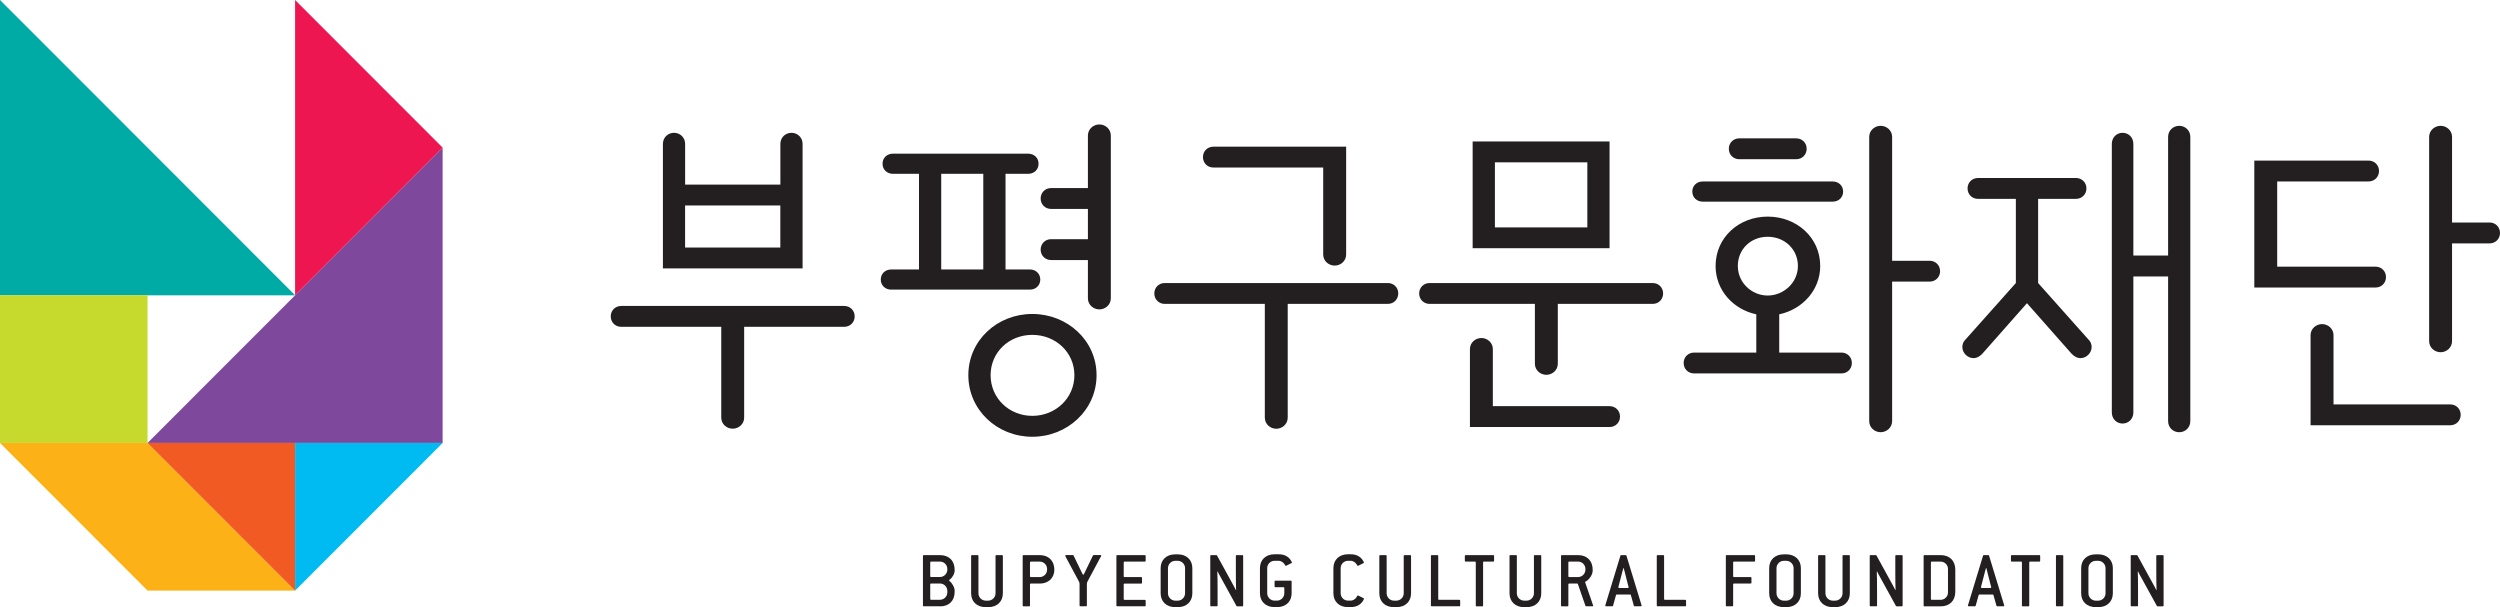 <svg width="140" height="34" viewBox="0 0 140 34" fill="none" xmlns="http://www.w3.org/2000/svg">
<g clip-path="url(#clip0_4362_80072)">
<path d="M53.05 33.086C53.05 32.862 52.865 32.676 52.64 32.676H52.139C52.108 32.676 52.093 32.69 52.093 32.722V33.542C52.093 33.573 52.108 33.588 52.139 33.588H52.64C52.862 33.588 53.05 33.402 53.05 33.178V33.086ZM53.05 31.858C53.05 31.634 52.865 31.448 52.64 31.448H52.139C52.108 31.448 52.093 31.462 52.093 31.494V32.268C52.093 32.3 52.108 32.312 52.139 32.312H52.64C52.862 32.312 53.05 32.126 53.05 31.901V31.856V31.858ZM52.64 33.952H51.731C51.7 33.952 51.685 33.938 51.685 33.906V31.132C51.685 31.1 51.7 31.086 51.731 31.086H52.64C53.142 31.086 53.46 31.404 53.46 31.906V31.952C53.46 32.133 53.32 32.367 53.173 32.466C53.154 32.476 53.151 32.488 53.151 32.502C53.151 32.517 53.161 32.524 53.173 32.538C53.318 32.647 53.46 32.893 53.46 33.076V33.146C53.46 33.646 53.142 33.957 52.64 33.957" fill="#231F20"/>
<path d="M55.338 34.001H55.2C54.699 34.001 54.383 33.682 54.383 33.226V31.132C54.383 31.1 54.397 31.086 54.429 31.086H54.747C54.778 31.086 54.793 31.1 54.793 31.132V33.226C54.793 33.448 54.978 33.636 55.203 33.636H55.34C55.562 33.636 55.75 33.45 55.75 33.226V31.132C55.75 31.1 55.764 31.086 55.796 31.086H56.114C56.145 31.086 56.16 31.1 56.16 31.132V33.226C56.16 33.682 55.842 34.001 55.34 34.001" fill="#231F20"/>
<path d="M58.637 31.86C58.637 31.636 58.451 31.45 58.227 31.45H57.725C57.694 31.45 57.679 31.465 57.679 31.496V32.271C57.679 32.302 57.694 32.316 57.725 32.316H58.227C58.449 32.316 58.637 32.128 58.637 31.906V31.86ZM58.227 32.678H57.725C57.694 32.678 57.679 32.693 57.679 32.724V33.909C57.679 33.94 57.665 33.955 57.634 33.955H57.315C57.284 33.955 57.27 33.94 57.27 33.909V31.132C57.27 31.1 57.284 31.086 57.315 31.086H58.224C58.726 31.086 59.044 31.409 59.044 31.906C59.044 32.348 58.726 32.681 58.224 32.681" fill="#231F20"/>
<path d="M61.624 31.212L60.896 32.573C60.874 32.619 60.865 32.66 60.865 32.713V33.905C60.865 33.936 60.85 33.951 60.819 33.951H60.501C60.469 33.951 60.455 33.936 60.455 33.905V32.708C60.455 32.653 60.445 32.612 60.423 32.571L59.681 31.188C59.669 31.162 59.654 31.137 59.654 31.118C59.654 31.096 59.674 31.082 59.705 31.082H60.079C60.098 31.082 60.11 31.096 60.12 31.109L60.621 32.146C60.631 32.168 60.648 32.182 60.662 32.182C60.677 32.182 60.694 32.168 60.703 32.146L61.205 31.109C61.214 31.096 61.229 31.082 61.246 31.082H61.619C61.651 31.082 61.67 31.096 61.67 31.118C61.67 31.142 61.651 31.164 61.629 31.21" fill="#231F20"/>
<path d="M64.111 33.952H62.563C62.532 33.952 62.518 33.938 62.518 33.906V31.132C62.518 31.1 62.532 31.086 62.563 31.086H64.111C64.143 31.086 64.157 31.1 64.157 31.132V31.404C64.157 31.436 64.143 31.45 64.111 31.45H62.973C62.942 31.45 62.928 31.465 62.928 31.496V32.271C62.928 32.302 62.942 32.316 62.973 32.316H63.906C63.938 32.316 63.952 32.331 63.952 32.362V32.635C63.952 32.669 63.938 32.681 63.906 32.681H62.973C62.942 32.681 62.928 32.695 62.928 32.727V33.547C62.928 33.578 62.942 33.593 62.973 33.593H64.111C64.143 33.593 64.157 33.607 64.157 33.639V33.911C64.157 33.943 64.143 33.957 64.111 33.957" fill="#231F20"/>
<path d="M66.363 31.815C66.363 31.593 66.177 31.405 65.953 31.405H65.816C65.594 31.405 65.406 31.591 65.406 31.815V33.227C65.406 33.448 65.592 33.637 65.816 33.637H65.953C66.175 33.637 66.363 33.451 66.363 33.227V31.815ZM65.953 34.001H65.816C65.314 34.001 64.996 33.682 64.996 33.227V31.815C64.996 31.359 65.314 31.043 65.816 31.043H65.953C66.455 31.043 66.771 31.361 66.771 31.815V33.227C66.771 33.682 66.452 34.001 65.953 34.001Z" fill="#231F20"/>
<path d="M72.319 31.536L72.083 31.654C72.056 31.669 72.025 31.686 72.006 31.686C71.991 31.686 71.977 31.676 71.969 31.659C71.888 31.495 71.743 31.403 71.591 31.403H71.374C71.152 31.403 70.964 31.589 70.964 31.814V33.225C70.964 33.447 71.15 33.635 71.374 33.635H71.511C71.733 33.635 71.921 33.449 71.921 33.225V32.928C71.921 32.897 71.907 32.882 71.876 32.882H71.422C71.391 32.882 71.376 32.868 71.376 32.837V32.564C71.376 32.532 71.391 32.518 71.422 32.518H72.285C72.317 32.518 72.331 32.53 72.331 32.564V33.225C72.331 33.681 72.013 33.999 71.514 33.999H71.376C70.877 33.999 70.557 33.681 70.557 33.225V31.814C70.557 31.358 70.875 31.039 71.376 31.039H71.593C71.916 31.039 72.112 31.157 72.24 31.312C72.302 31.394 72.348 31.476 72.348 31.495C72.348 31.512 72.338 31.526 72.322 31.536" fill="#231F20"/>
<path d="M76.285 33.708C76.157 33.872 75.962 33.999 75.625 33.999H75.487C74.988 33.999 74.67 33.681 74.67 33.225V31.814C74.67 31.358 74.988 31.039 75.487 31.039H75.625C75.948 31.039 76.143 31.157 76.271 31.312C76.334 31.394 76.379 31.476 76.379 31.495C76.379 31.514 76.37 31.526 76.353 31.536L76.117 31.654C76.09 31.669 76.056 31.686 76.039 31.686C76.027 31.686 76.013 31.676 76.003 31.659C75.921 31.495 75.777 31.403 75.625 31.403H75.487C75.265 31.403 75.077 31.589 75.077 31.814V33.225C75.077 33.447 75.263 33.635 75.487 33.635H75.625C75.779 33.635 75.921 33.544 76.008 33.372C76.018 33.353 76.03 33.346 76.044 33.346C76.064 33.346 76.085 33.365 76.117 33.377L76.358 33.5C76.377 33.51 76.384 33.517 76.384 33.531C76.384 33.553 76.343 33.63 76.285 33.71" fill="#231F20"/>
<path d="M78.197 34.001H78.059C77.558 34.001 77.242 33.682 77.242 33.226V31.132C77.242 31.1 77.257 31.086 77.288 31.086H77.606C77.638 31.086 77.652 31.1 77.652 31.132V33.226C77.652 33.448 77.838 33.636 78.062 33.636H78.199C78.421 33.636 78.609 33.45 78.609 33.226V31.132C78.609 31.1 78.624 31.086 78.655 31.086H78.973C79.005 31.086 79.019 31.1 79.019 31.132V33.226C79.019 33.682 78.701 34.001 78.202 34.001" fill="#231F20"/>
<path d="M81.722 33.952H80.177C80.145 33.952 80.131 33.938 80.131 33.906V31.132C80.131 31.1 80.145 31.086 80.177 31.086H80.495C80.526 31.086 80.541 31.1 80.541 31.132V33.544C80.541 33.576 80.555 33.59 80.587 33.59H81.725C81.756 33.59 81.77 33.605 81.77 33.636V33.909C81.77 33.94 81.756 33.955 81.725 33.955" fill="#231F20"/>
<path d="M83.623 31.45H83.099C83.068 31.45 83.053 31.465 83.053 31.496V33.909C83.053 33.94 83.039 33.955 83.008 33.955H82.689C82.658 33.955 82.644 33.943 82.644 33.909V31.496C82.644 31.465 82.629 31.45 82.598 31.45H82.077C82.046 31.45 82.031 31.436 82.031 31.404V31.132C82.031 31.1 82.046 31.086 82.077 31.086H83.623C83.654 31.086 83.668 31.1 83.668 31.132V31.404C83.668 31.436 83.654 31.45 83.623 31.45Z" fill="#231F20"/>
<path d="M85.488 34.001H85.351C84.852 34.001 84.533 33.682 84.533 33.226V31.132C84.533 31.1 84.545 31.086 84.579 31.086H84.897C84.929 31.086 84.943 31.1 84.943 31.132V33.226C84.943 33.448 85.129 33.636 85.353 33.636H85.49C85.712 33.636 85.9 33.45 85.9 33.226V31.132C85.9 31.1 85.915 31.086 85.946 31.086H86.264C86.296 31.086 86.31 31.1 86.31 31.132V33.226C86.31 33.682 85.992 34.001 85.49 34.001" fill="#231F20"/>
<path d="M88.783 31.858C88.783 31.634 88.597 31.448 88.375 31.448H87.874C87.842 31.448 87.828 31.462 87.828 31.494V32.268C87.828 32.3 87.842 32.314 87.874 32.314H88.375C88.597 32.314 88.783 32.128 88.783 31.904V31.858ZM89.173 33.952H88.824C88.807 33.952 88.787 33.938 88.783 33.921L88.361 32.705C88.356 32.686 88.341 32.678 88.325 32.678H87.874C87.842 32.678 87.828 32.693 87.828 32.724V33.909C87.828 33.94 87.813 33.955 87.782 33.955H87.464C87.432 33.955 87.418 33.94 87.418 33.909V31.132C87.418 31.1 87.432 31.086 87.464 31.086H88.373C88.872 31.086 89.19 31.404 89.19 31.906V31.952C89.19 32.198 88.973 32.485 88.795 32.565C88.775 32.575 88.768 32.582 88.768 32.601C88.768 32.616 88.785 32.661 88.804 32.712L89.18 33.805C89.197 33.861 89.217 33.902 89.217 33.919C89.217 33.94 89.202 33.955 89.171 33.955" fill="#231F20"/>
<path d="M91.175 32.782L90.98 32.012C90.97 31.976 90.934 31.848 90.924 31.812H90.908C90.898 31.848 90.862 31.986 90.852 32.017L90.657 32.763C90.642 32.818 90.626 32.864 90.626 32.886C90.626 32.907 90.645 32.927 90.676 32.927H91.154C91.185 32.927 91.204 32.907 91.204 32.886C91.204 32.867 91.19 32.83 91.178 32.78M91.884 33.952H91.542C91.52 33.952 91.501 33.943 91.496 33.921L91.327 33.32C91.322 33.298 91.305 33.294 91.281 33.294H90.544C90.522 33.294 90.503 33.298 90.498 33.32L90.331 33.921C90.327 33.943 90.307 33.952 90.286 33.952H89.943C89.912 33.952 89.893 33.938 89.893 33.916C89.893 33.897 89.914 33.829 89.938 33.762L90.744 31.117C90.746 31.093 90.765 31.086 90.79 31.086H91.035C91.057 31.086 91.076 31.096 91.081 31.117L91.891 33.776C91.911 33.832 91.932 33.899 91.932 33.916C91.932 33.938 91.915 33.952 91.882 33.952" fill="#231F20"/>
<path d="M94.373 33.952H92.825C92.794 33.952 92.779 33.938 92.779 33.906V31.132C92.779 31.1 92.794 31.086 92.825 31.086H93.143C93.175 31.086 93.189 31.1 93.189 31.132V33.544C93.189 33.576 93.201 33.59 93.235 33.59H94.373C94.404 33.59 94.419 33.605 94.419 33.636V33.909C94.419 33.94 94.404 33.955 94.373 33.955" fill="#231F20"/>
<path d="M98.238 31.448H97.102C97.071 31.448 97.056 31.462 97.056 31.494V32.268C97.056 32.3 97.071 32.314 97.102 32.314H98.035C98.067 32.314 98.081 32.328 98.081 32.36V32.633C98.081 32.666 98.067 32.678 98.035 32.678H97.102C97.071 32.678 97.056 32.693 97.056 32.724V33.906C97.056 33.938 97.042 33.952 97.01 33.952H96.692C96.661 33.952 96.647 33.94 96.647 33.906V31.132C96.647 31.1 96.659 31.086 96.692 31.086H98.238C98.269 31.086 98.284 31.1 98.284 31.132V31.404C98.284 31.436 98.269 31.45 98.238 31.45" fill="#231F20"/>
<path d="M100.441 31.815C100.441 31.593 100.256 31.405 100.031 31.405H99.894C99.672 31.405 99.484 31.591 99.484 31.815V33.227C99.484 33.448 99.67 33.637 99.894 33.637H100.031C100.256 33.637 100.441 33.451 100.441 33.227V31.815ZM100.031 34.001H99.894C99.395 34.001 99.074 33.682 99.074 33.227V31.815C99.074 31.359 99.392 31.043 99.894 31.043H100.031C100.53 31.043 100.849 31.361 100.849 31.815V33.227C100.849 33.682 100.53 34.001 100.031 34.001Z" fill="#231F20"/>
<path d="M102.772 34.001H102.634C102.133 34.001 101.814 33.682 101.814 33.226V31.132C101.814 31.1 101.829 31.086 101.86 31.086H102.179C102.21 31.086 102.224 31.1 102.224 31.132V33.226C102.224 33.448 102.412 33.636 102.634 33.636H102.772C102.993 33.636 103.182 33.45 103.182 33.226V31.132C103.182 31.1 103.194 31.086 103.227 31.086H103.546C103.577 31.086 103.591 31.1 103.591 31.132V33.226C103.591 33.682 103.273 34.001 102.772 34.001Z" fill="#231F20"/>
<path d="M106.501 33.955H106.212C106.193 33.955 106.181 33.945 106.171 33.931L105.202 32.169C105.185 32.138 105.134 32.041 105.12 32.005L105.1 32.01C105.11 32.119 105.115 32.705 105.115 33.064V33.906C105.115 33.938 105.1 33.952 105.069 33.952H104.751C104.72 33.952 104.705 33.938 104.705 33.906V31.132C104.705 31.1 104.72 31.086 104.751 31.086H105.043C105.06 31.086 105.074 31.096 105.084 31.11L106.053 32.876C106.067 32.9 106.123 33.004 106.135 33.04L106.152 33.035C106.142 32.927 106.137 32.338 106.137 31.979V31.132C106.137 31.1 106.152 31.086 106.183 31.086H106.501C106.533 31.086 106.547 31.1 106.547 31.132V33.906C106.547 33.938 106.533 33.952 106.501 33.952" fill="#231F20"/>
<path d="M69.572 33.955H69.282C69.263 33.955 69.251 33.945 69.241 33.931L68.272 32.169C68.255 32.138 68.205 32.041 68.19 32.005L68.171 32.01C68.18 32.119 68.185 32.705 68.185 33.064V33.906C68.185 33.938 68.171 33.952 68.139 33.952H67.821C67.79 33.952 67.775 33.938 67.775 33.906V31.132C67.775 31.1 67.79 31.086 67.821 31.086H68.113C68.13 31.086 68.144 31.096 68.154 31.11L69.123 32.876C69.138 32.9 69.193 33.004 69.205 33.04L69.222 33.035C69.212 32.927 69.208 32.338 69.208 31.979V31.132C69.208 31.1 69.222 31.086 69.253 31.086H69.572C69.603 31.086 69.617 31.1 69.617 31.132V33.906C69.617 33.938 69.603 33.952 69.572 33.952" fill="#231F20"/>
<path d="M109.087 31.86C109.087 31.636 108.902 31.45 108.677 31.45H108.176C108.145 31.45 108.13 31.465 108.13 31.496V33.544C108.13 33.576 108.142 33.59 108.176 33.59H108.677C108.899 33.59 109.087 33.405 109.087 33.18V31.86ZM108.677 33.955H107.768C107.737 33.955 107.723 33.94 107.723 33.909V31.132C107.723 31.1 107.737 31.086 107.768 31.086H108.677C109.179 31.086 109.497 31.404 109.497 31.906V33.134C109.497 33.641 109.179 33.955 108.677 33.955Z" fill="#231F20"/>
<path d="M111.481 32.782L111.286 32.012C111.276 31.976 111.24 31.848 111.233 31.812H111.214C111.204 31.848 111.168 31.986 111.158 32.017L110.963 32.763C110.949 32.818 110.932 32.864 110.932 32.886C110.932 32.907 110.951 32.927 110.982 32.927H111.46C111.491 32.927 111.51 32.907 111.51 32.886C111.51 32.867 111.498 32.83 111.484 32.78M112.19 33.952H111.848C111.826 33.952 111.807 33.943 111.802 33.921L111.633 33.32C111.629 33.298 111.609 33.294 111.588 33.294H110.85C110.828 33.294 110.809 33.298 110.806 33.32L110.638 33.921C110.633 33.943 110.616 33.952 110.592 33.952H110.249C110.218 33.952 110.201 33.938 110.201 33.916C110.201 33.897 110.223 33.829 110.247 33.762L111.052 31.117C111.057 31.093 111.074 31.086 111.098 31.086H111.344C111.366 31.086 111.385 31.096 111.387 31.117L112.198 33.776C112.214 33.832 112.239 33.899 112.239 33.916C112.239 33.938 112.219 33.952 112.188 33.952" fill="#231F20"/>
<path d="M114.207 31.45H113.684C113.652 31.45 113.638 31.465 113.638 31.496V33.909C113.638 33.94 113.624 33.955 113.592 33.955H113.274C113.243 33.955 113.228 33.943 113.228 33.909V31.496C113.228 31.465 113.214 31.45 113.182 31.45H112.659C112.628 31.45 112.613 31.436 112.613 31.404V31.132C112.613 31.1 112.628 31.086 112.659 31.086H114.205C114.236 31.086 114.25 31.1 114.25 31.132V31.404C114.25 31.436 114.236 31.45 114.205 31.45" fill="#231F20"/>
<path d="M115.497 33.952H115.179C115.147 33.952 115.133 33.938 115.133 33.906V31.132C115.133 31.1 115.145 31.086 115.179 31.086H115.497C115.528 31.086 115.543 31.1 115.543 31.132V33.906C115.543 33.938 115.528 33.952 115.497 33.952Z" fill="#231F20"/>
<path d="M117.91 31.815C117.91 31.593 117.724 31.405 117.5 31.405H117.362C117.14 31.405 116.952 31.591 116.952 31.815V33.227C116.952 33.448 117.14 33.637 117.362 33.637H117.5C117.722 33.637 117.91 33.451 117.91 33.227V31.815ZM117.5 34.001H117.362C116.863 34.001 116.545 33.682 116.545 33.227V31.815C116.545 31.359 116.863 31.043 117.362 31.043H117.5C117.999 31.043 118.319 31.361 118.319 31.815V33.227C118.319 33.682 118.001 34.001 117.5 34.001Z" fill="#231F20"/>
<path d="M121.117 33.955H120.825C120.806 33.955 120.793 33.945 120.784 33.931L119.815 32.169C119.798 32.138 119.747 32.041 119.733 32.005L119.716 32.01C119.725 32.119 119.73 32.705 119.73 33.064V33.906C119.73 33.938 119.716 33.952 119.684 33.952H119.366C119.335 33.952 119.32 33.938 119.32 33.906V31.132C119.32 31.1 119.332 31.086 119.366 31.086H119.658C119.675 31.086 119.689 31.096 119.699 31.11L120.668 32.876C120.683 32.9 120.736 33.004 120.75 33.04L120.767 33.035C120.757 32.927 120.752 32.338 120.752 31.979V31.132C120.752 31.1 120.767 31.086 120.798 31.086H121.117C121.148 31.086 121.162 31.1 121.162 31.132V33.906C121.162 33.938 121.148 33.952 121.117 33.952" fill="#231F20"/>
<path d="M24.787 8.27V24.806H8.262L24.787 8.27Z" fill="#7E499D"/>
<path d="M0 0V16.537H16.528L0 0Z" fill="#00AAA5"/>
<path d="M16.525 8.268V16.537L24.788 8.268L16.525 0V8.268Z" fill="#ED1651"/>
<path d="M8.263 16.535H0V24.803H8.263V16.535Z" fill="#C6D92D"/>
<path d="M0 24.805L8.263 33.073H16.525L8.263 24.805H0Z" fill="#FCB116"/>
<path d="M24.788 24.805H16.525V33.073L24.788 24.805Z" fill="#00BBF2"/>
<path d="M16.524 24.805H8.262L16.524 33.073V24.805Z" fill="#F15A22"/>
<path d="M116.023 19.821C116.16 19.959 116.314 20.055 116.51 20.055C116.84 20.055 117.132 19.763 117.132 19.433C117.132 19.317 117.093 19.18 117.016 19.083L114.135 15.85V11.136H116.256C116.587 11.136 116.84 10.882 116.84 10.552C116.84 10.221 116.587 9.968 116.256 9.968H110.766C110.436 9.968 110.183 10.221 110.183 10.552C110.183 10.882 110.436 11.136 110.766 11.136H112.888V15.85L110.007 19.083C109.93 19.18 109.891 19.317 109.891 19.433C109.891 19.763 110.183 20.055 110.513 20.055C110.709 20.055 110.863 19.959 111 19.821L113.51 16.979L116.02 19.821H116.023ZM101.173 8.332C101.173 8.001 100.92 7.748 100.589 7.748H97.397C97.067 7.748 96.814 8.001 96.814 8.332C96.814 8.662 97.067 8.916 97.397 8.916H100.589C100.92 8.916 101.173 8.662 101.173 8.332ZM97.318 14.895C97.318 13.961 98.038 13.259 98.991 13.259C99.943 13.259 100.683 13.961 100.683 14.895C100.683 15.828 99.885 16.55 98.991 16.55C98.096 16.55 97.318 15.828 97.318 14.895ZM103.215 10.728C103.215 10.397 102.962 10.163 102.632 10.163H95.353C95.022 10.163 94.769 10.397 94.769 10.728C94.769 11.058 95.022 11.292 95.353 11.292H102.632C102.962 11.292 103.215 11.058 103.215 10.728ZM52.708 9.734H55.064V15.09H52.708V9.734ZM38.365 11.505H43.698V13.862H38.365V11.505ZM82.314 23.913H90.138C90.468 23.913 90.721 23.66 90.721 23.329C90.721 22.999 90.468 22.745 90.138 22.745H83.599V19.551C83.599 19.18 83.288 18.929 82.957 18.929C82.627 18.929 82.316 19.182 82.316 19.551V23.913H82.314ZM129.392 23.814H137.216C137.546 23.814 137.799 23.561 137.799 23.23C137.799 22.9 137.546 22.647 137.216 22.647H130.677V18.772C130.677 18.403 130.366 18.149 130.036 18.149C129.705 18.149 129.392 18.403 129.392 18.772V23.817V23.814ZM75.384 8.214H67.949C67.618 8.214 67.365 8.467 67.365 8.798C67.365 9.128 67.618 9.381 67.949 9.381H74.099V14.25C74.099 14.62 74.41 14.873 74.743 14.873C75.076 14.873 75.384 14.62 75.384 14.25V8.214ZM55.474 21.011C55.474 19.725 56.506 18.753 57.81 18.753C59.114 18.753 60.166 19.727 60.166 21.011C60.166 22.294 59.114 23.288 57.81 23.288C56.506 23.288 55.474 22.294 55.474 21.011ZM83.715 9.09H88.891V12.733H83.715V9.09ZM140 13.044C140 12.713 139.747 12.46 139.417 12.46H137.315V7.668C137.315 7.299 137.004 7.046 136.673 7.046C136.343 7.046 136.032 7.299 136.032 7.668V19.102C136.032 19.471 136.343 19.725 136.673 19.725C137.004 19.725 137.315 19.471 137.315 19.102V13.63H139.417C139.747 13.63 140 13.377 140 13.046M58.276 11.116C58.276 11.447 58.529 11.7 58.859 11.7H60.923V13.394H58.859C58.529 13.394 58.276 13.647 58.276 13.978C58.276 14.308 58.529 14.562 58.859 14.562H60.923V16.704C60.923 17.073 61.234 17.326 61.564 17.326C61.895 17.326 62.206 17.073 62.206 16.704V7.591C62.206 7.22 61.895 6.969 61.564 6.969C61.234 6.969 60.923 7.222 60.923 7.591V10.532H58.859C58.529 10.532 58.276 10.786 58.276 11.116ZM93.135 16.434C93.135 16.103 92.881 15.85 92.551 15.85H80.057C79.727 15.85 79.473 16.103 79.473 16.434C79.473 16.764 79.727 17.018 80.057 17.018H85.954V20.367C85.954 20.736 86.265 20.989 86.596 20.989C86.926 20.989 87.237 20.736 87.237 20.367V17.018H92.551C92.881 17.018 93.135 16.764 93.135 16.434ZM126.241 8.993V16.101H133.033C133.363 16.101 133.616 15.848 133.616 15.517C133.616 15.187 133.363 14.933 133.033 14.933H127.523V10.161H132.642C132.972 10.161 133.225 9.907 133.225 9.577C133.225 9.246 132.972 8.993 132.642 8.993H126.238H126.241ZM47.862 17.717C47.862 17.387 47.609 17.134 47.279 17.134H34.785C34.454 17.134 34.201 17.387 34.201 17.717C34.201 18.048 34.454 18.301 34.785 18.301H40.39V23.385C40.39 23.754 40.701 24.007 41.032 24.007C41.362 24.007 41.673 23.754 41.673 23.385V18.301H47.279C47.609 18.301 47.862 18.048 47.862 17.717ZM108.645 15.187C108.645 14.856 108.392 14.603 108.061 14.603H105.959V7.668C105.959 7.299 105.648 7.046 105.317 7.046C104.987 7.046 104.676 7.299 104.676 7.668V23.58C104.676 23.952 104.987 24.203 105.317 24.203C105.648 24.203 105.959 23.949 105.959 23.58V15.77H108.061C108.392 15.77 108.645 15.517 108.645 15.187ZM78.304 16.434C78.304 16.103 78.051 15.85 77.721 15.85H65.224C64.894 15.85 64.641 16.103 64.641 16.434C64.641 16.764 64.894 17.018 65.224 17.018H70.83V23.387C70.83 23.756 71.141 24.01 71.471 24.01C71.802 24.01 72.112 23.756 72.112 23.387V17.018H77.718C78.049 17.018 78.302 16.764 78.302 16.434M54.227 21.011C54.227 22.958 55.843 24.459 57.808 24.459C59.773 24.459 61.407 22.958 61.407 21.011C61.407 19.064 59.773 17.582 57.808 17.582C55.843 17.582 54.227 19.064 54.227 21.011ZM96.073 14.895C96.073 16.258 97.067 17.329 98.352 17.602V19.744H94.868C94.538 19.744 94.284 19.997 94.284 20.328C94.284 20.659 94.538 20.912 94.868 20.912H103.121C103.451 20.912 103.704 20.659 103.704 20.328C103.704 19.997 103.451 19.744 103.121 19.744H99.637V17.602C100.922 17.329 101.932 16.258 101.932 14.895C101.932 13.297 100.609 12.13 98.993 12.13C97.378 12.13 96.073 13.297 96.073 14.895ZM119.468 8.059C119.468 7.69 119.195 7.437 118.865 7.437C118.535 7.437 118.262 7.69 118.262 8.059V23.095C118.262 23.465 118.535 23.718 118.865 23.718C119.195 23.718 119.468 23.465 119.468 23.095V15.481H121.414V23.583C121.414 23.954 121.705 24.205 122.036 24.205C122.366 24.205 122.658 23.952 122.658 23.583V7.668C122.658 7.299 122.366 7.046 122.036 7.046C121.705 7.046 121.414 7.299 121.414 7.668V14.311H119.468V8.059ZM58.256 15.655C58.256 15.324 58.003 15.09 57.673 15.09H56.31V9.734H57.576C57.907 9.734 58.16 9.5 58.16 9.169C58.16 8.839 57.907 8.605 57.576 8.605H50.006C49.675 8.605 49.422 8.839 49.422 9.169C49.422 9.5 49.675 9.734 50.006 9.734H51.464V15.09H49.907C49.576 15.09 49.323 15.324 49.323 15.655C49.323 15.985 49.576 16.219 49.907 16.219H57.673C58.003 16.219 58.256 15.985 58.256 15.655ZM44.945 15.032V8.059C44.945 7.69 44.653 7.437 44.323 7.437C43.992 7.437 43.701 7.69 43.701 8.059V10.337H38.367V8.059C38.367 7.69 38.076 7.437 37.745 7.437C37.415 7.437 37.123 7.69 37.123 8.059V15.032H44.947H44.945ZM82.468 13.9H90.135V7.922H82.468V13.9Z" fill="#231F20"/>
</g>
<defs>
<clipPath id="clip0_4362_80072">
<rect width="140" height="34" fill="white"/>
</clipPath>
</defs>
</svg>
